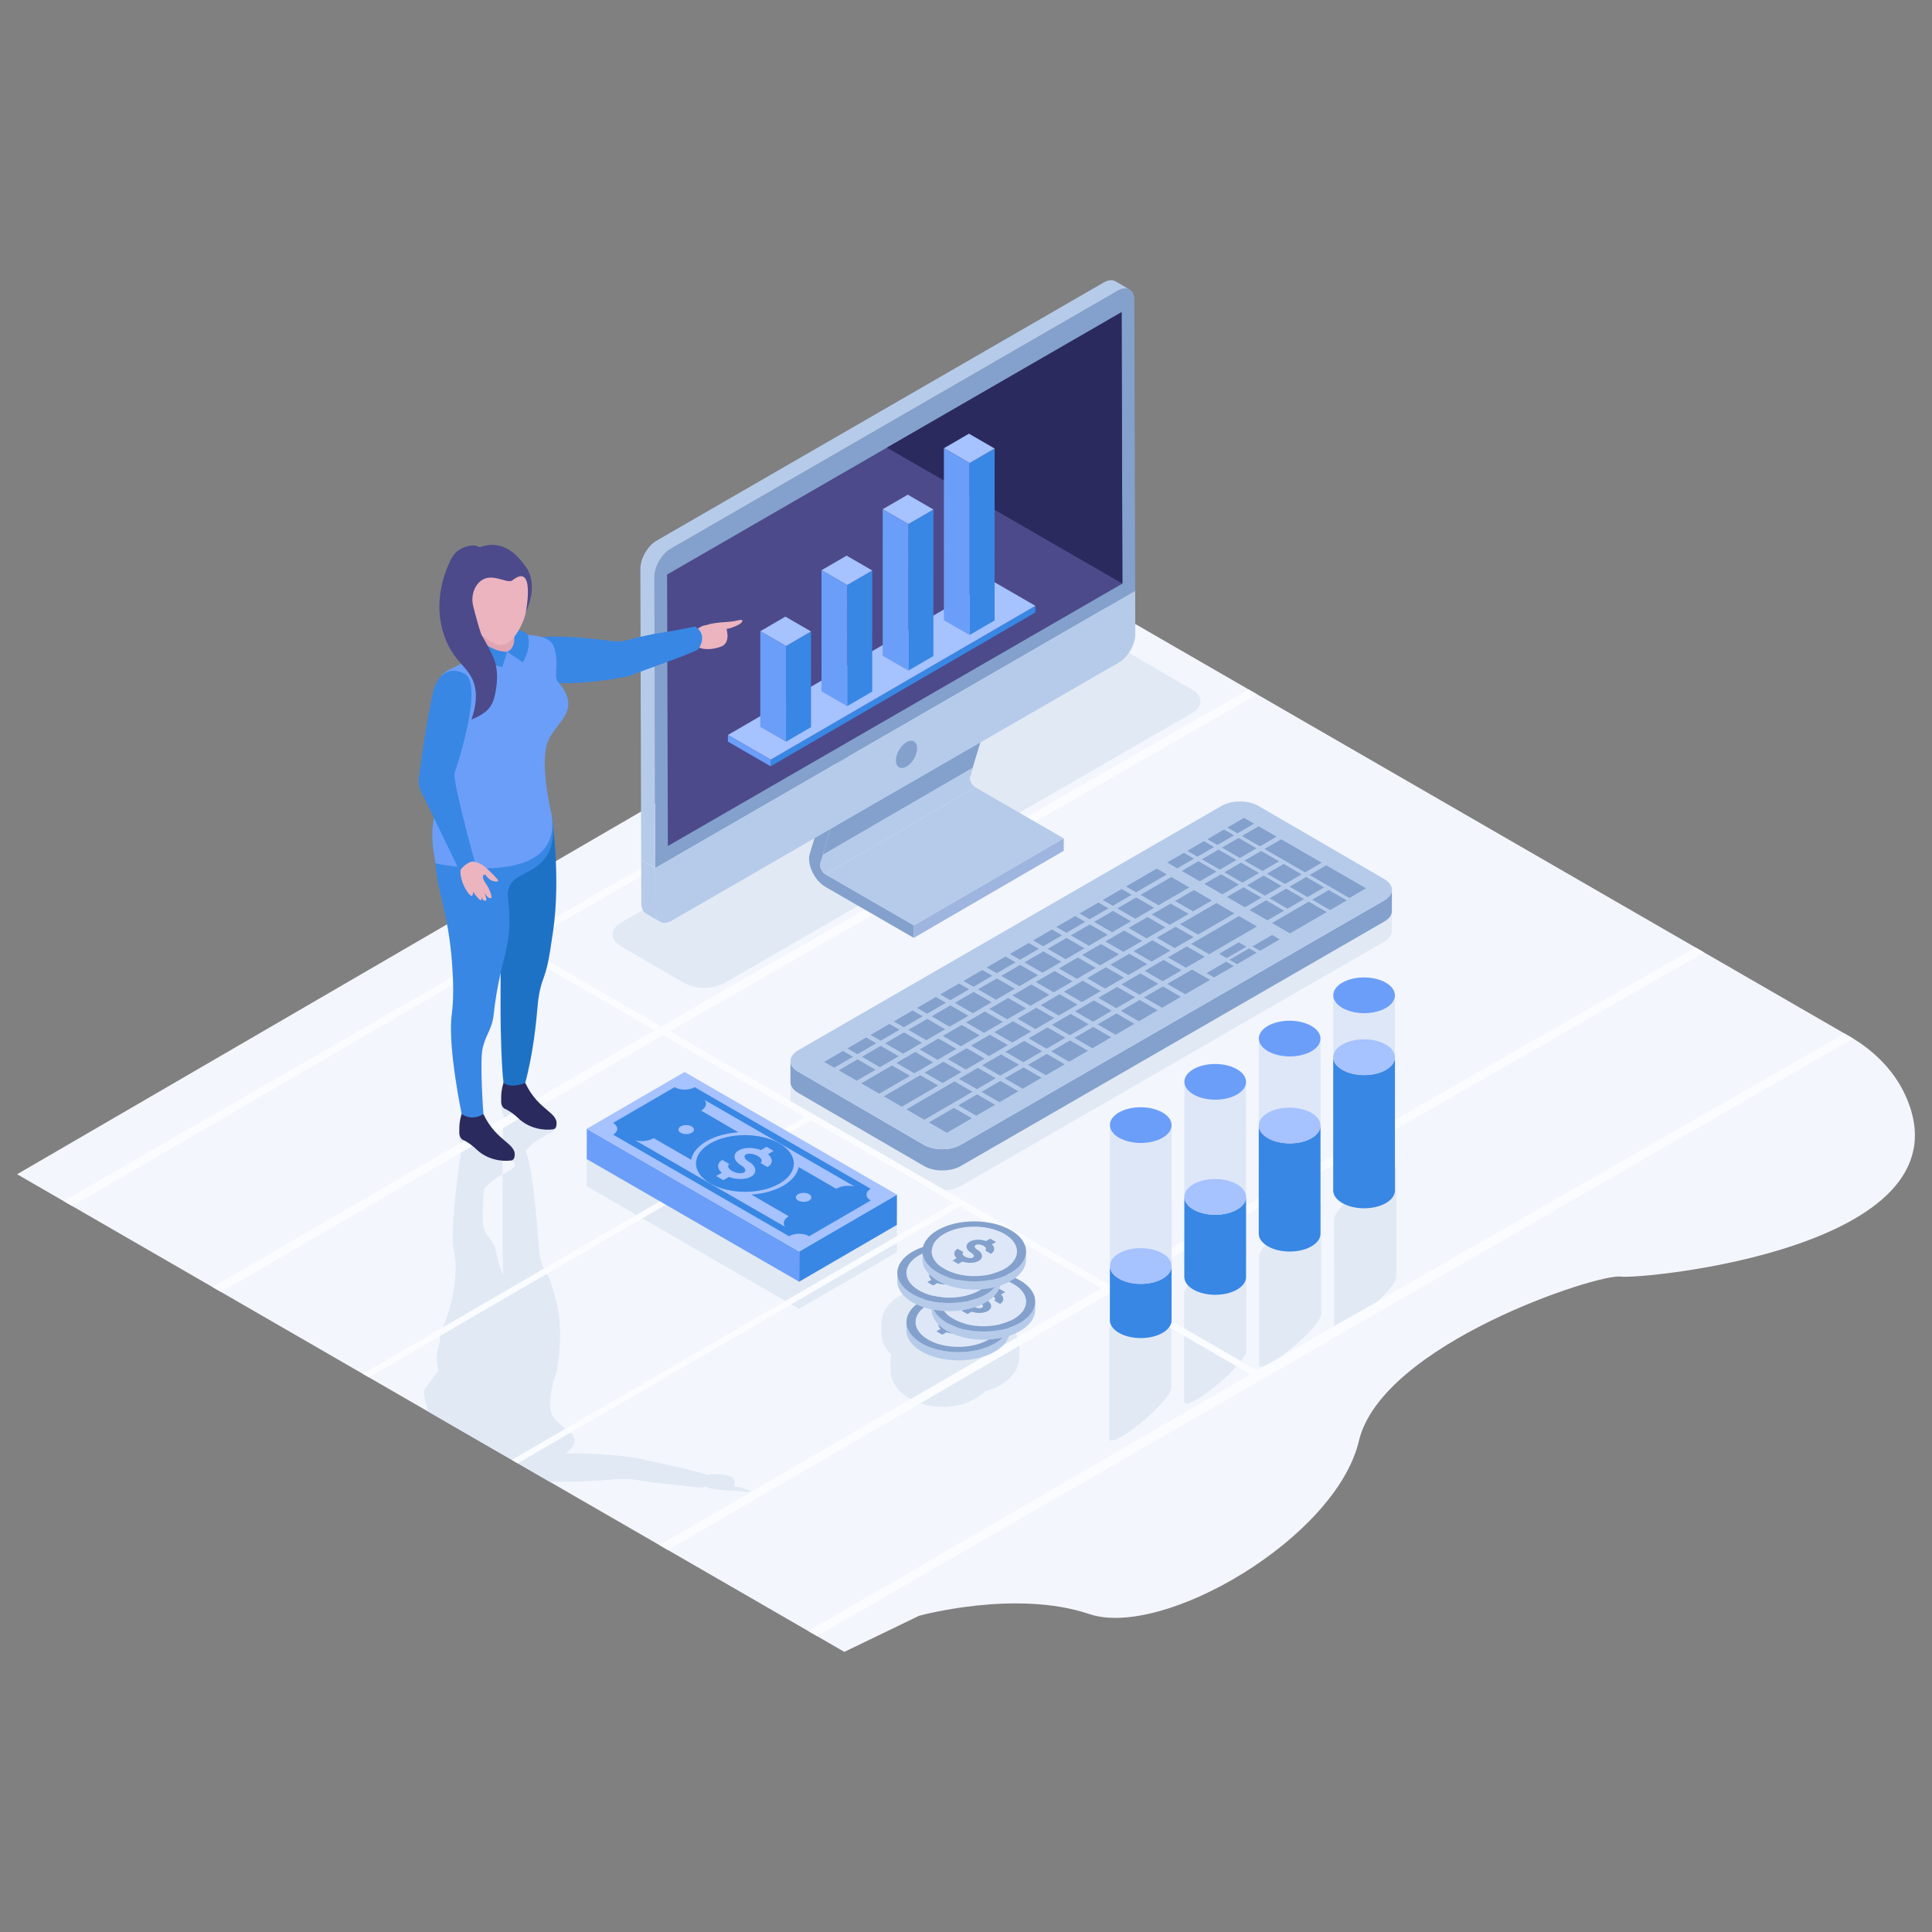 <?xml version="1.0" encoding="UTF-8"?>
<!DOCTYPE svg PUBLIC "-//W3C//DTD SVG 1.1//EN" "http://www.w3.org/Graphics/SVG/1.1/DTD/svg11.dtd">
<svg enable-background="new 0 0 126 126" id="Layer_1" version="1.1" viewBox="0 0 126 126" xml:space="preserve" xmlns="http://www.w3.org/2000/svg" xmlns:xlink="http://www.w3.org/1999/xlink"><rect x="0" y="0" width="126" height="126" fill="#808080" stroke="none"/><g><g><path d="M105.704,83.257c-1.485-0.216-15.588,4.404-17.082,10.722    c-1.495,6.327-12.777,12.911-17.581,11.285s-11.103,0.113-11.103,0.113l-3.967,1.918l-0.902,0.432h-0.009    L1.115,76.581l67.313-39.126l52.233,30.159c1.645,0.949,3.018,2.36,3.732,4.118    C128.36,81.433,107.067,83.445,105.704,83.257z" fill="#F3F6FD"/><g><polygon fill="#E1E9F4" points="58.494,79.68 58.494,81.66 52.114,85.36 38.264,77.36 38.274,75.39 52.124,83.38         "/></g><g><path d="M40.345,96.462c0.379-0.031,0.76-0.012,1.131,0.049c0.653,0.117,1.706,0.252,2.036,0.275     c0.441,0.031,2.306,0.257,2.306,0.257c0.069-0.03,0.129-0.061,0.178-0.092c0.152,0.073,0.323,0.128,0.493,0.141     l0.01,0.006c0.382,0.074,0.742,0.098,1.173,0.116c0.31,0.012,0.55,0.019,0.972,0.08     c0.09,0.012,0.17,0.012,0.2,0.012c0.04,0,0.069-0.03,0.039-0.055c-0.01-0.019-0.031-0.043-0.061-0.061     c-0.081-0.061-0.645-0.227-0.966-0.245c0.085-0.239,0.1-0.46-0.123-0.6     c-0.021-0.025-0.071-0.049-0.162-0.08c-0.332-0.098-1.014-0.196-1.512-0.067     c-0.041-0.037-0.061-0.055-0.061-0.055c-0.223-0.141-4.021-0.937-4.433-1.054     c-0.201-0.061-2.678-0.343-4.677-0.306c1.445-1.102-0.184-1.519-0.761-2.302     c-0.639-0.87,0.154-2.952,0.154-2.952c-0-0.018,0.009-0.037,0.009-0.055     c0.01-0.018,0.019-0.037,0.019-0.055c-0-0.006-0-0.006-0-0.012     c-0-0.019-0.001-0.031,0.009-0.049c0.01-0.012,0.009-0.03,0.009-0.043     c0.009-0.049,0.018-0.11,0.026-0.178c0.133-0.778,0.352-2.59-0.074-4.25c-0.328-1.261-0.402-1.458-0.724-1.99     c-0.197-0.331-0.305-0.68-0.353-1.029c-0.093-0.6-0.373-5.614-0.919-6.79     c0.864-1.151,2.244-1.157,1.971-1.745c-0-0.019-0.021-0.031-0.021-0.031     c-0.041-0.043-0.101-0.067-0.172-0.073c-0.581-0.055-1.55-2.309-2.26-1.893     c-0.237,0.141-0.494,0.263-0.792,0.361c-0.379,0.067-0.322,0.361-0.322,0.361s0.001,0.025,0.001,0.056     c-0.005,0.214,0.06,0.44,0.175,0.661c0,0-0.01,0,0,0.006c-0.039,0.198-0.063,1.191-0.077,2.438     c0.196,0.273,0.383,0.484,0.559,0.5c0.07,0.006,0.131,0.03,0.172,0.074c0,0,0.02,0.012,0.021,0.03     c0.157,0.338-0.238,0.489-0.763,0.771c-0.013,2.244-0.005,4.694,0.002,5.01l0.035,1.586     c-0.17-0.435-0.351-0.961-0.487-1.672c-0.112-0.539-0.517-0.765-0.739-1.305     c-0.222-0.532-0.019-2.645-0.019-2.645c0.367-0.488,0.821-0.767,1.208-0.975     c0.003-0.477,0.007-0.94,0.012-1.375c-0.45-0.627-0.942-1.585-1.437-1.295     c-0.237,0.141-0.375-0.221-0.673-0.123c-0.379,0.067-0.721,0.078-0.721,0.078s-0,0.234,0.001,0.265     c-0.005,0.214,0.06,0.435,0.165,0.655c-0.075,0.239-0.823,5.513-0.526,6.744     c0.155,0.655,0.129,1.317,0.074,1.978L29.65,83.627c-0.08,0.9-0.32,1.788-0.661,2.664     c-0.218,0.557-0.308,0.986-0.331,1.298c0,0.006,0,0.006,0,0.012c-0.194,0.741-0.244,1.188-0.05,1.8     l-0.817,1.053c-0.127,0.16-0.172,0.337-0.139,0.515c0.065,0.299,0.162,0.685,0.271,1.09l7.917,4.571     c0.023,0.002,0.044,0.003,0.068,0.003C37.36,96.683,39.347,96.548,40.345,96.462z" fill="#E1E9F4"/></g><g><path d="M40.505,60.172c-0.735,0.424-0.745,1.11-0.015,1.535l4.123,2.396     c0.73,0.424,1.915,0.421,2.65-0.003l30.475-17.595c0.735-0.424,0.739-1.107,0.009-1.531l-4.123-2.396     c-0.73-0.424-1.909-0.424-2.643,0L40.505,60.172z" fill="#E1E9F4"/></g><g><path d="M51.552,70.503v1.382c0.009,0.254,0.17,0.5,0.492,0.687l8.223,4.781     c0.661,0.382,1.729,0.382,2.399-0.008l27.609-15.936c0.339-0.195,0.509-0.45,0.5-0.704v-1.382     c0,0.254-0.17,0.508-0.5,0.703L62.657,75.962c-0.661,0.39-1.738,0.39-2.399,0.008l-8.214-4.781     C51.713,71.003,51.552,70.757,51.552,70.503z" fill="#E1E9F4"/></g><g><g><g><g><path d="M76.392,90.522v-7.089c0-0.167-0.191-0.173-0.584,0.019        c-0.795,0.391-2.074,1.433-2.869,2.336c-0.393,0.448-0.594,0.779-0.594,0.946v7.089        c0,0.167,0.191,0.178,0.584-0.019c0.795-0.391,2.074-1.433,2.869-2.336        C76.201,91.012,76.402,90.681,76.392,90.522z" fill="#E1E9F4"/><path d="M86.166,85.71v-7.094c0-0.167-0.191-0.173-0.584,0.019        c-0.785,0.389-2.074,1.438-2.869,2.336c-0.393,0.448-0.594,0.779-0.594,0.946v7.088        c0,0.167,0.201,0.17,0.594-0.021c0.785-0.389,2.063-1.43,2.859-2.328        C85.975,86.2,86.166,85.877,86.166,85.71z" fill="#E1E9F4"/><path d="M91.058,83.297v-7.094c0-0.161-0.201-0.165-0.594,0.027        c-0.785,0.389-2.063,1.43-2.859,2.328c-0.403,0.456-0.604,0.787-0.604,0.955l0.01,4.823        c0,0.006,0,0.006,0,0.011v2.24c-0.01,0.181,0.191,0.184,0.584-0.007c0.785-0.389,2.074-1.438,2.869-2.336        C90.857,83.796,91.058,83.465,91.058,83.297z" fill="#E1E9F4"/><path d="M80.69,89.055c-0.795,0.904-2.084,1.953-2.869,2.337        c-0.43,0.211-0.622,0.178-0.577-0.041c-0.005,0.022-0.016,0.049-0.016,0.068v-7.089        c0-0.167,0.201-0.498,0.604-0.954c0.795-0.898,2.074-1.939,2.859-2.328c0.393-0.191,0.594-0.194,0.594-0.026        v7.088C81.284,88.276,81.093,88.599,80.69,89.055z M77.379,91.05c-0.071,0.113-0.108,0.202-0.129,0.277        C77.269,91.253,77.309,91.162,77.379,91.05z" fill="#E1E9F4"/></g></g></g></g><g><g><g><g><g><g><g><path d="M66.479,87.848v0.648c0,0.608-0.325,1.209-0.98,1.67           c-0.363,0.26-0.793,0.448-1.25,0.555c-0.116,0.12-0.242,0.227-0.391,0.334           c-1.316,0.928-3.458,0.928-4.78,0c-0.666-0.468-1.002-1.076-0.997-1.691v-0.648           c0-0.12,0.011-0.247,0.044-0.368c-0.429-0.414-0.639-0.902-0.639-1.39V86.311           c0-0.601,0.325-1.209,0.98-1.67c0.341-0.241,0.732-0.414,1.156-0.528           c0.132-0.154,0.292-0.301,0.485-0.434c1.316-0.929,3.458-0.929,4.78,0           c0.676,0.469,1.005,1.09,0.995,1.709c0-0.006,0.001-0.012,0.001-0.019v0.648           c0,0.14-0.017,0.287-0.055,0.427c0.446,0.424,0.658,0.931,0.647,1.44           C66.477,87.873,66.479,87.86,66.479,87.848z" fill="#E1E9F4"/></g></g></g></g></g></g></g><polygon fill="#FAFCFF" points="120.299,67.405 81.988,89.374 72.82,84.081 111.132,62.112 110.581,61.794     72.269,83.763 43.675,67.254 81.988,45.284 81.438,44.967 43.125,66.937 33.962,61.647 72.275,39.676     71.725,39.358 4.152,78.334 4.702,78.652 33.528,61.898 42.691,67.188 13.865,83.942 14.415,84.26 43.242,67.506     52.489,72.845 23.662,89.599 24.054,89.825 52.88,73.072 62.207,78.456 33.38,95.21 33.767,95.433     62.594,78.679 71.836,84.015 43.009,100.769 43.559,101.087 72.386,84.333 81.554,89.626 52.727,106.38     53.277,106.698 120.85,67.722   "/></g><g><g><g><g><g><g><g enable-background="new    "><g><path d="M51.552,69.198v1.382c0.009,0.254,0.17,0.5,0.492,0.687l8.223,4.781           c0.661,0.382,1.729,0.382,2.399-0.008l27.609-15.936c0.339-0.195,0.509-0.45,0.5-0.704v-1.382           c0,0.254-0.17,0.508-0.5,0.703L62.657,74.657c-0.661,0.39-1.738,0.39-2.399,0.008l-8.214-4.781           C51.713,69.698,51.552,69.452,51.552,69.198z" fill="#83A1CC"/></g><g><path d="M52.056,68.497c-0.666,0.384-0.675,1.006-0.013,1.391l8.216,4.775           c0.661,0.384,1.735,0.381,2.401-0.003l27.613-15.942c0.666-0.384,0.669-1.003,0.008-1.387l-8.216-4.775           c-0.662-0.385-1.73-0.384-2.395,0L52.056,68.497z" fill="#B6CBEA"/></g></g></g></g></g><g><g><polygon fill="#83A1CC" points="77.866,55.998 76.78,56.63 76.124,56.251 77.21,55.62       "/></g><g><polygon fill="#83A1CC" points="77.054,63.28 75.827,63.993 74.656,63.318 75.883,62.604       "/></g><g><polygon fill="#83A1CC" points="78.569,62.4 77.341,63.113 76.171,62.438 77.398,61.724       "/></g><g><polygon fill="#83A1CC" points="69.214,62.725 67.986,63.439 66.814,62.762 68.043,62.048       "/></g><g><polygon fill="#83A1CC" points="69.947,64.003 68.718,64.717 67.547,64.04 68.775,63.327       "/></g><g><polygon fill="#83A1CC" points="71.787,64.638 70.558,65.352 69.386,64.675 70.615,63.961       "/></g><g><polygon fill="#83A1CC" points="70.954,68.53 69.727,69.243 68.555,68.567 69.782,67.854       "/></g><g enable-background="new    "><g><polygon fill="#83A1CC" points="70.272,65.518 69.043,66.232 67.872,65.555 69.1,64.841        "/></g><g><polygon fill="#83A1CC" points="72.511,65.92 71.284,66.633 70.113,65.958 71.341,65.244        "/></g><g><polygon fill="#83A1CC" points="68.757,66.398 67.53,67.111 66.358,66.435 67.586,65.722        "/></g><g><polygon fill="#83A1CC" points="73.983,66.77 72.756,67.483 71.584,66.807 72.811,66.093        "/></g><g><polygon fill="#83A1CC" points="70.997,66.8 69.769,67.514 68.599,66.838 69.826,66.124        "/></g><g><polygon fill="#83A1CC" points="72.469,67.65 71.241,68.363 70.069,67.687 71.297,66.974        "/></g><g><polygon fill="#83A1CC" points="69.482,67.68 68.255,68.394 67.084,67.718 68.312,67.005        "/></g></g><g><polygon fill="#83A1CC" points="75.498,65.89 74.27,66.603 73.099,65.926 74.326,65.213       "/></g><g><polygon fill="#83A1CC" points="74.026,65.04 72.799,65.753 71.628,65.077 72.855,64.364       "/></g><g enable-background="new    "><g><polygon fill="#83A1CC" points="73.3,63.758 72.073,64.471 70.901,63.795 72.128,63.082        "/></g><g><polygon fill="#83A1CC" points="75.54,64.16 74.312,64.874 73.141,64.198 74.37,63.484        "/></g></g><g enable-background="new    "><g><polygon fill="#83A1CC" points="74.489,61.363 73.262,62.076 72.09,61.4 73.318,60.687        "/></g><g><polygon fill="#83A1CC" points="76.329,61.998 75.102,62.711 73.93,62.035 75.157,61.321        "/></g><g><polygon fill="#83A1CC" points="72.975,62.243 71.747,62.957 70.576,62.28 71.803,61.567        "/></g><g><polygon fill="#83A1CC" points="74.815,62.878 73.587,63.591 72.415,62.915 73.643,62.201        "/></g></g><g><polygon fill="#83A1CC" points="76.004,60.483 74.775,61.197 73.604,60.52 74.832,59.806       "/></g><g><polygon fill="#83A1CC" points="76.095,57.028 74.091,58.192 73.435,57.813 75.439,56.649       "/></g><g><polygon fill="#83A1CC" points="77.844,61.117 76.615,61.831 75.444,61.155 76.672,60.441       "/></g><g enable-background="new    "><g><polygon fill="#83A1CC" points="81.79,53.718 80.703,54.35 80.047,53.971 81.134,53.339        "/></g><g><polygon fill="#83A1CC" points="80.483,54.478 79.396,55.109 78.74,54.73 79.827,54.099        "/></g><g><polygon fill="#83A1CC" points="83.255,54.564 82.168,55.196 80.998,54.52 82.085,53.888        "/></g><g><polygon fill="#83A1CC" points="81.948,55.324 80.861,55.955 79.691,55.279 80.777,54.648        "/></g><g><polygon fill="#83A1CC" points="80.64,56.084 79.553,56.715 78.383,56.04 79.469,55.408        "/></g><g><polygon fill="#83A1CC" points="83.42,56.173 82.333,56.805 81.162,56.128 82.248,55.497        "/></g><g><polygon fill="#83A1CC" points="86.197,56.263 85.111,56.894 83.64,56.045 82.469,55.369 83.555,54.737          84.727,55.414        "/></g><g><polygon fill="#83A1CC" points="79.332,56.844 78.245,57.476 77.074,56.8 78.161,56.168        "/></g><g><polygon fill="#83A1CC" points="82.112,56.934 81.025,57.565 79.853,56.889 80.94,56.257        "/></g><g><polygon fill="#83A1CC" points="84.89,57.023 83.804,57.654 82.632,56.977 83.719,56.346        "/></g><g><polygon fill="#83A1CC" points="80.803,57.694 79.717,58.325 78.545,57.649 79.632,57.017        "/></g><g><polygon fill="#83A1CC" points="83.582,57.783 82.496,58.414 81.324,57.738 82.41,57.106        "/></g><g><polygon fill="#83A1CC" points="86.361,57.872 85.274,58.503 84.103,57.827 85.189,57.195        "/></g><g><polygon fill="#83A1CC" points="89.089,57.932 88.003,58.564 85.41,57.067 86.496,56.435        "/></g><g><polygon fill="#83A1CC" points="77.56,57.873 75.557,59.038 74.386,58.362 76.39,57.198        "/></g><g><polygon fill="#83A1CC" points="82.274,58.543 81.187,59.174 80.016,58.498 81.102,57.867        "/></g><g><polygon fill="#83A1CC" points="85.053,58.632 83.966,59.263 82.795,58.587 83.881,57.955        "/></g><g><polygon fill="#83A1CC" points="87.833,58.721 86.746,59.353 85.575,58.676 86.661,58.045        "/></g><g><polygon fill="#83A1CC" points="75.27,59.204 74.042,59.918 72.871,59.242 74.1,58.528        "/></g><g><polygon fill="#83A1CC" points="83.745,59.392 82.658,60.023 81.486,59.347 82.573,58.716        "/></g><g><polygon fill="#83A1CC" points="77.519,59.603 76.29,60.317 75.118,59.64 76.347,58.926        "/></g><g><polygon fill="#83A1CC" points="86.525,59.481 84.13,60.873 82.958,60.197 85.353,58.805        "/></g><g><polygon fill="#83A1CC" points="80.503,59.572 78.13,60.951 76.958,60.275 79.331,58.896        "/></g><g><polygon fill="#83A1CC" points="81.973,60.421 78.856,62.233 77.685,61.557 80.803,59.745        "/></g></g><g><polygon fill="#83A1CC" points="66.234,62.759 65.005,63.472 64.349,63.094 65.577,62.38       "/></g><g><polygon fill="#83A1CC" points="62.7,69.918 61.472,70.632 60.3,69.956 61.528,69.242       "/></g><g><polygon fill="#83A1CC" points="69.44,69.41 68.212,70.124 67.04,69.447 68.269,68.733       "/></g><g><polygon fill="#83A1CC" points="66.411,71.17 65.184,71.883 64.012,71.207 65.24,70.494       "/></g><g><polygon fill="#83A1CC" points="67.926,70.29 66.698,71.003 65.527,70.327 66.754,69.613       "/></g><g><polygon fill="#83A1CC" points="63.425,71.201 60.283,73.026 59.113,72.35 62.254,70.525       "/></g><g enable-background="new    "><g><polygon fill="#83A1CC" points="65.728,68.158 64.501,68.872 63.329,68.195 64.556,67.482        "/></g><g><polygon fill="#83A1CC" points="64.214,69.038 62.986,69.752 61.815,69.075 63.042,68.362        "/></g><g><polygon fill="#83A1CC" points="66.454,69.44 65.227,70.153 64.056,69.478 65.284,68.764        "/></g><g><polygon fill="#83A1CC" points="64.939,70.32 63.712,71.034 62.541,70.358 63.769,69.644        "/></g></g><g><polygon fill="#83A1CC" points="67.969,68.56 66.74,69.274 65.57,68.598 66.798,67.884       "/></g><g><polygon fill="#83A1CC" points="67.243,67.278 66.015,67.991 64.844,67.315 66.071,66.602       "/></g><g><polygon fill="#83A1CC" points="61.185,70.798 58.813,72.177 57.641,71.501 60.014,70.122       "/></g><g enable-background="new    "><g><polygon fill="#83A1CC" points="64.719,63.639 63.492,64.352 62.835,63.973 64.063,63.26        "/></g><g><polygon fill="#83A1CC" points="66.185,64.485 64.958,65.199 63.786,64.522 65.013,63.809        "/></g><g><polygon fill="#83A1CC" points="63.204,64.519 61.977,65.232 61.321,64.853 62.548,64.14        "/></g><g><polygon fill="#83A1CC" points="68.432,64.883 67.204,65.597 66.032,64.921 67.26,64.207        "/></g><g><polygon fill="#83A1CC" points="64.671,65.365 63.443,66.079 62.272,65.402 63.499,64.689        "/></g><g><polygon fill="#83A1CC" points="61.69,65.399 60.462,66.112 59.806,65.734 61.034,65.02        "/></g><g><polygon fill="#83A1CC" points="66.918,65.763 65.69,66.477 64.519,65.8 65.746,65.087        "/></g><g><polygon fill="#83A1CC" points="63.156,66.246 61.929,66.959 60.757,66.282 61.984,65.569        "/></g><g><polygon fill="#83A1CC" points="60.175,66.279 58.948,66.993 58.292,66.614 59.519,65.9        "/></g><g><polygon fill="#83A1CC" points="65.403,66.644 64.176,67.357 63.004,66.68 64.231,65.967        "/></g><g><polygon fill="#83A1CC" points="61.641,67.126 60.414,67.839 59.242,67.163 60.47,66.449        "/></g><g><polygon fill="#83A1CC" points="58.662,67.159 57.433,67.873 56.777,67.494 58.005,66.78        "/></g><g><polygon fill="#83A1CC" points="63.888,67.524 62.661,68.237 61.489,67.561 62.717,66.847        "/></g><g><polygon fill="#83A1CC" points="60.128,68.005 58.899,68.719 57.728,68.043 58.956,67.329        "/></g><g><polygon fill="#83A1CC" points="62.374,68.404 61.147,69.117 59.975,68.441 61.202,67.727        "/></g><g><polygon fill="#83A1CC" points="58.613,68.886 57.385,69.6 56.213,68.923 57.442,68.209        "/></g><g><polygon fill="#83A1CC" points="60.86,69.284 59.632,69.997 58.46,69.321 59.689,68.607        "/></g><g><polygon fill="#83A1CC" points="59.346,70.164 57.342,71.328 56.17,70.652 58.174,69.487        "/></g></g><g><polygon fill="#83A1CC" points="55.633,68.919 54.405,69.632 53.749,69.254 54.976,68.54       "/></g><g><polygon fill="#83A1CC" points="57.099,69.766 55.871,70.479 54.7,69.803 55.927,69.089       "/></g><g><polygon fill="#83A1CC" points="67.7,63.605 66.471,64.319 65.3,63.643 66.528,62.929       "/></g><g><polygon fill="#83A1CC" points="73.756,60.084 72.528,60.798 71.358,60.122 72.585,59.409       "/></g><g><polygon fill="#83A1CC" points="72.291,59.239 71.063,59.952 70.407,59.573 71.635,58.86       "/></g><g><polygon fill="#83A1CC" points="70.776,60.119 69.549,60.832 68.893,60.453 70.12,59.74       "/></g><g><polygon fill="#83A1CC" points="72.241,60.965 71.015,61.678 69.843,61.002 71.071,60.289       "/></g><g><polygon fill="#83A1CC" points="69.262,60.999 68.034,61.712 67.378,61.333 68.605,60.62       "/></g><g><polygon fill="#83A1CC" points="71.46,63.123 70.233,63.837 69.061,63.16 70.289,62.447       "/></g><g><polygon fill="#83A1CC" points="70.728,61.845 69.5,62.559 68.329,61.882 69.556,61.169       "/></g><g><polygon fill="#83A1CC" points="79.175,55.238 78.088,55.87 77.432,55.491 78.518,54.859       "/></g><g><polygon fill="#83A1CC" points="57.147,68.039 55.919,68.753 55.262,68.374 56.491,67.66       "/></g><g><polygon fill="#83A1CC" points="67.748,61.878 66.52,62.592 65.863,62.214 67.092,61.5       "/></g><g><polygon fill="#83A1CC" points="73.805,58.358 72.577,59.072 71.921,58.693 73.149,57.98       "/></g><g><polygon fill="#83A1CC" points="79.032,58.723 77.805,59.437 76.633,58.76 77.86,58.047       "/></g><g><polygon fill="#83A1CC" points="77.012,65.01 75.784,65.723 74.612,65.047 75.841,64.333       "/></g><g><polygon fill="#83A1CC" points="78.912,63.905 77.298,64.843 76.127,64.167 77.741,63.229       "/></g><g><polygon fill="#83A1CC" points="81.283,61.743 80,62.489 79.505,62.203 80.788,61.458       "/></g><g><polygon fill="#83A1CC" points="80.464,63.004 79.181,63.749 78.686,63.464 79.969,62.718       "/></g><g><polygon fill="#83A1CC" points="81.96,62.134 80.677,62.88 80.182,62.594 81.465,61.849       "/></g><g><polygon fill="#83A1CC" points="83.457,61.264 82.174,62.01 81.679,61.724 82.963,60.978       "/></g><g><polygon fill="#83A1CC" points="64.897,72.05 63.669,72.763 62.498,72.087 63.725,71.374       "/></g><g><polygon fill="#83A1CC" points="63.382,72.93 61.755,73.876 60.583,73.2 62.21,72.254       "/></g></g></g><g><g><g><g><g enable-background="new    "><g><polygon fill="#B6CBEA" points="53.826,57.023 63.606,51.346 69.376,54.677 59.595,60.355          "/></g><g><polygon fill="#9EB5DF" points="59.595,60.355 69.376,54.677 69.373,55.488 59.593,61.166          "/></g><g><polygon fill="#83A1CC" points="55.527,49.543 65.307,43.865 63.268,50.63 53.488,56.308          "/></g><g><path d="M53.542,56.698c0.069,0.143,0.169,0.26,0.282,0.325l9.782-5.678           c-0.113-0.065-0.212-0.182-0.282-0.325c-0.069-0.143-0.087-0.286-0.056-0.39l0.173-0.568l-9.782,5.678           l-0.173,0.568C53.455,56.412,53.477,56.555,53.542,56.698z" fill="#B6CBEA"/></g><g><path d="M54.849,48.922l0.678,0.621l-2.039,6.765c-0.032,0.103-0.011,0.247,0.056,0.389           c0.068,0.144,0.169,0.261,0.282,0.326l5.77,3.331l-0.002,0.811l-5.77-3.331           c-0.337-0.195-0.646-0.551-0.847-0.977c-0.201-0.426-0.261-0.851-0.167-1.17L54.849,48.922z" fill="#83A1CC"/></g></g></g><g><g enable-background="new    "><g><path d="M43.05,60.115l-0.912-0.532c-0.193-0.112-0.314-0.347-0.314-0.686l-0.009-2.818           l0.915,0.532l0.009,2.818C42.739,59.767,42.86,60.003,43.05,60.115z" fill="#B6CBEA"/></g><g><path d="M74.032,38.539l0.008,2.818c0.002,0.678-0.477,1.507-1.069,1.849l-29.159,16.835           c-0.59,0.341-1.072,0.066-1.074-0.612l-0.008-2.818L74.032,38.539z" fill="#B6CBEA"/></g><g><path d="M59.812,48.799c0.001,0.438-0.307,0.972-0.689,1.192           c-0.382,0.221-0.692,0.044-0.694-0.395c-0.001-0.438,0.307-0.972,0.689-1.193           C59.5,48.184,59.81,48.361,59.812,48.799z" fill="#83A1CC"/></g><g><polygon fill="#DEE7F8" points="42.731,56.611 41.816,56.08 72.755,37.797 74.032,38.539          "/></g><g><path d="M72.903,18.951c0.592-0.342,1.074-0.067,1.076,0.613l0.054,18.975L42.731,56.611           l-0.054-18.975c-0.002-0.68,0.477-1.509,1.067-1.85L72.903,18.951z" fill="#83A1CC"/></g><g><path d="M73.665,18.878c-0.193-0.115-0.465-0.1-0.761,0.073L43.745,35.785           c-0.592,0.341-1.069,1.172-1.069,1.851l0.054,18.976l-0.915-0.532l-0.051-18.976           c-0.003-0.679,0.474-1.507,1.066-1.848l29.159-16.837c0.296-0.169,0.568-0.187,0.761-0.072L73.665,18.878z" fill="#B6CBEA"/></g></g></g><polygon fill="#4C4A8B" points="73.148,20.357 73.2,38.06 43.557,55.175 43.505,37.471       "/></g><g><polygon fill="#2A2A5E" points="73.148,20.357 73.2,38.06 73.2,38.06 57.843,29.194       "/></g></g><g><g><g enable-background="new    "><g><polygon fill="#3887E5" points="50.262,49.542 67.526,39.51 67.523,39.942 50.259,49.975         "/></g><g><polygon fill="#A6C2FF" points="47.474,47.933 64.738,37.9 67.526,39.51 50.262,49.542         "/></g><g><polygon fill="#6B9EF9" points="50.262,49.542 50.259,49.975 47.471,48.366 47.474,47.933         "/></g></g></g><g><g><g enable-background="new    "><g><polygon fill="#3887E5" points="63.234,30.2 64.868,29.251 64.865,40.465 63.231,41.415          "/></g><g><polygon fill="#A6C2FF" points="61.559,29.233 63.193,28.284 64.868,29.251 63.234,30.2          "/></g><g><polygon fill="#6B9EF9" points="63.234,30.2 63.231,41.415 61.557,40.448 61.559,29.233          "/></g></g></g><g><g enable-background="new    "><g><polygon fill="#3887E5" points="59.243,34.177 60.877,33.228 60.874,42.785 59.241,43.734          "/></g><g><polygon fill="#A6C2FF" points="57.568,33.211 59.202,32.261 60.877,33.228 59.243,34.177          "/></g><g><polygon fill="#6B9EF9" points="59.243,34.177 59.241,43.734 57.566,42.767 57.568,33.211          "/></g></g></g><g><g enable-background="new    "><g><polygon fill="#3887E5" points="55.252,38.154 56.886,37.205 56.884,45.104 55.25,46.053          "/></g><g><polygon fill="#A6C2FF" points="53.578,37.188 55.212,36.238 56.886,37.205 55.252,38.154          "/></g><g><polygon fill="#6B9EF9" points="55.252,38.154 55.25,46.053 53.575,45.087 53.578,37.188          "/></g></g></g><g><g enable-background="new    "><g><polygon fill="#3887E5" points="51.261,42.131 52.895,41.182 52.893,47.423 51.259,48.373          "/></g><g><polygon fill="#A6C2FF" points="49.587,41.165 51.221,40.215 52.895,41.182 51.261,42.131          "/></g><g><polygon fill="#6B9EF9" points="51.261,42.131 51.259,48.373 49.584,47.406 49.587,41.165          "/></g></g></g></g></g></g><g><g><g><path d="M90.975,64.918l-0.002,12.724c-0.001,0.296-0.196,0.592-0.585,0.818        c-0.783,0.455-2.058,0.455-2.846,0c-0.397-0.229-0.595-0.53-0.594-0.83l0.002-12.724        c-0.001,0.3,0.197,0.601,0.594,0.83c0.788,0.455,2.063,0.455,2.846,0        C90.78,65.51,90.975,65.215,90.975,64.918z" fill="#DEE7F8"/></g><g><path d="M90.381,64.088c0.788,0.455,0.793,1.193,0.01,1.648c-0.783,0.455-2.058,0.455-2.846,0        c-0.788-0.455-0.792-1.193-0.009-1.648C88.319,63.633,89.593,63.633,90.381,64.088z" fill="#6B9EF9"/></g></g><g><g><path d="M90.975,68.955l-0.002,8.687c-0.001,0.296-0.196,0.592-0.585,0.818        c-0.783,0.455-2.058,0.455-2.846,0c-0.397-0.229-0.595-0.53-0.594-0.83l0.002-8.687        c-0.001,0.3,0.197,0.601,0.594,0.83c0.788,0.455,2.063,0.455,2.846,0        C90.78,69.547,90.975,69.251,90.975,68.955z" fill="#3887E5"/></g><g><path d="M90.381,68.125c0.788,0.455,0.793,1.193,0.01,1.648c-0.783,0.455-2.058,0.455-2.846,0        c-0.788-0.455-0.792-1.193-0.009-1.648C88.319,67.67,89.593,67.67,90.381,68.125z" fill="#A6C2FF"/></g></g><g><g><path d="M86.12,67.74l-0.002,12.724c-0.001,0.296-0.196,0.592-0.585,0.818        c-0.783,0.455-2.058,0.455-2.846,0c-0.397-0.229-0.595-0.53-0.594-0.83l0.002-12.724        c-0.001,0.3,0.197,0.601,0.594,0.83c0.788,0.455,2.063,0.455,2.846,0        C85.925,68.332,86.119,68.036,86.12,67.74z" fill="#DEE7F8"/></g><g><path d="M85.526,66.91c0.788,0.455,0.793,1.193,0.01,1.648c-0.783,0.455-2.058,0.455-2.846,0        c-0.788-0.455-0.792-1.193-0.009-1.648C83.464,66.455,84.737,66.455,85.526,66.91z" fill="#6B9EF9"/></g></g><g><g><path d="M86.12,73.409l-0.002,7.054c-0.001,0.296-0.196,0.592-0.585,0.818        c-0.783,0.455-2.058,0.455-2.846,0c-0.397-0.229-0.595-0.53-0.594-0.83l0.002-7.054        c-0.001,0.3,0.197,0.601,0.594,0.83c0.788,0.455,2.063,0.455,2.846,0        C85.925,74.001,86.119,73.706,86.12,73.409z" fill="#3887E5"/></g><g><path d="M85.526,72.579c0.788,0.455,0.793,1.193,0.01,1.648c-0.783,0.455-2.058,0.455-2.846,0        c-0.788-0.455-0.792-1.193-0.009-1.648C83.464,72.124,84.737,72.124,85.526,72.579z" fill="#A6C2FF"/></g></g><g><g><g><path d="M81.265,70.561l-0.002,12.724c-0.001,0.296-0.196,0.592-0.585,0.818         c-0.783,0.455-2.058,0.455-2.846,0c-0.397-0.229-0.595-0.53-0.594-0.83l0.002-12.724         c-0.001,0.3,0.197,0.601,0.594,0.83c0.788,0.455,2.063,0.455,2.846,0         C81.069,71.154,81.264,70.858,81.265,70.561z" fill="#DEE7F8"/></g><g><path d="M80.671,69.731c0.788,0.455,0.793,1.193,0.01,1.648c-0.783,0.455-2.058,0.455-2.846,0         c-0.788-0.455-0.792-1.193-0.009-1.648C78.609,69.276,79.882,69.276,80.671,69.731z" fill="#6B9EF9"/></g></g><g><g><path d="M81.265,78.065l-0.002,5.22c-0.001,0.296-0.196,0.592-0.585,0.818         c-0.783,0.455-2.058,0.455-2.846,0c-0.397-0.229-0.595-0.53-0.594-0.83l0.002-5.22         c-0.001,0.3,0.197,0.601,0.594,0.83c0.788,0.455,2.063,0.455,2.846,0         C81.069,78.657,81.264,78.362,81.265,78.065z" fill="#3887E5"/></g><g><path d="M80.671,77.235c0.788,0.455,0.793,1.193,0.01,1.648c-0.783,0.455-2.058,0.455-2.846,0         c-0.788-0.455-0.792-1.193-0.009-1.648C78.609,76.78,79.882,76.78,80.671,77.235z" fill="#A6C2FF"/></g></g></g><g><g><g><g><path d="M76.409,73.383l-0.002,12.724c-0.001,0.296-0.196,0.592-0.585,0.818          c-0.783,0.455-2.058,0.455-2.846,0c-0.397-0.229-0.595-0.53-0.594-0.83l0.002-12.724          c-0.001,0.3,0.197,0.601,0.594,0.83c0.788,0.455,2.063,0.455,2.846,0          C76.214,73.975,76.409,73.68,76.409,73.383z" fill="#DEE7F8"/></g><g><path d="M75.815,72.553c0.788,0.455,0.793,1.193,0.01,1.648c-0.783,0.455-2.058,0.455-2.846,0          c-0.788-0.455-0.792-1.193-0.009-1.648C73.753,72.098,75.027,72.098,75.815,72.553z" fill="#6B9EF9"/></g></g></g><g><g><path d="M76.409,82.573l-0.002,3.534c-0.001,0.296-0.196,0.592-0.585,0.818         c-0.783,0.455-2.058,0.455-2.846,0c-0.397-0.229-0.595-0.53-0.594-0.83l0.002-3.534         c-0.001,0.3,0.197,0.601,0.594,0.83c0.788,0.455,2.063,0.455,2.846,0         C76.214,83.165,76.409,82.869,76.409,82.573z" fill="#3887E5"/></g><g><path d="M75.815,81.743c0.788,0.455,0.793,1.193,0.01,1.648c-0.783,0.455-2.058,0.455-2.846,0         c-0.788-0.455-0.792-1.193-0.009-1.648C73.753,81.287,75.027,81.287,75.815,81.743z" fill="#A6C2FF"/></g></g></g></g><g><path d="M31.526,72.655l-1.278-0.376c-0.205,0.462-0.305,0.949-0.294,1.421      c0.001,0.053,0.002,0.087,0.002,0.087s-0.057,0.487,0.326,0.592c0.297,0.158,0.562,0.362,0.803,0.591      c0.716,0.679,1.679,0.798,2.263,0.71c0.068-0.011,0.128-0.054,0.166-0.117c0,0,0.015-0.019,0.023-0.052      C33.795,74.552,32.414,74.541,31.526,72.655z" fill="#2A2A5E"/><path d="M34.256,70.625l-1.278-0.376c-0.205,0.462-0.305,0.949-0.294,1.421      c0.001,0.053,0.002,0.087,0.002,0.087s-0.057,0.487,0.326,0.592c0.297,0.158,0.562,0.362,0.803,0.591      c0.716,0.679,1.679,0.798,2.263,0.71c0.068-0.011,0.128-0.054,0.166-0.117c0,0,0.015-0.019,0.023-0.052      C36.524,72.522,35.144,72.512,34.256,70.625z" fill="#2A2A5E"/><g><g><g><g><g><g><path d="M48.365,40.429c-0.026,0.002-0.113-0-0.197,0.02            c-0.42,0.101-0.665,0.106-0.972,0.129c-0.431,0.032-0.796,0.075-1.177,0.196l-0.001,0            c-0.302,0.03-0.594,0.275-0.783,0.512c-0.001,0.001-0.001,0.001-0.002,0.002            c-0.09,0.111-0.341,0.158-0.36,0.171l0.063,0.768l0.12-0.056c0.142-0.072,0.302-0.062,0.441,0.016            c0.506,0.277,1.262,0.109,1.613-0.055c0.097-0.053,0.145-0.096,0.161-0.13            c0.218-0.237,0.206-0.597,0.114-0.985c0.321-0.032,0.883-0.299,0.955-0.398            c0.031-0.035,0.051-0.07,0.067-0.104C48.433,40.476,48.403,40.425,48.365,40.429z" fill="#ECB4BF"/><path d="M45.341,40.862c0,0-1.855,0.367-2.298,0.416c-0.332,0.037-1.376,0.261-2.034,0.449            c-0.366,0.104-0.745,0.127-1.121,0.078c-1.005-0.132-2.999-0.356-4.44-0.271            c-0.546,0.032-0.802-0.084-1.248,0.293c-0.487,0.411-0.74,1.265-0.206,2.023            c0.97,1.377,6.821,0.356,7.141,0.202c0.405-0.194,4.193-1.488,4.413-1.724            C45.547,42.326,46.218,41.436,45.341,40.862z" fill="#3887E5"/></g></g></g></g><g><g><g><g><g><g><g><g><g><path d="M35.977,53.133c-0.131,3.291-3.32,3.65-3.32,3.65l-0.012,9.29                 c-0.001,0.945,0.064,3.617,0.194,4.553c0.548,0.387,1.415,0,1.415,0                 c0.519-1.914,0.724-4.008,0.805-4.989c0.047-0.572,0.141-1.141,0.333-1.681                 c0.306-0.862,0.384-1.183,0.682-3.244C36.594,57.133,35.977,53.133,35.977,53.133z" fill="#1E72C6"/><path d="M29.477,62.765c-0.103-1.467-0.366-2.916-0.723-4.343                 c-0.672-2.687-0.245-3.492-0.245-3.492c6.485,2.586,7.468-1.797,7.468-1.797                 c0.555,3.167-1.382,3.546-2.295,4.134c-0.409,0.264-0.613,0.747-0.556,1.23                 c0.401,3.364-0.504,3.75-0.936,7.715c-0.095,0.875-0.498,1.252-0.708,2.123                 c-0.21,0.871,0.044,4.32,0.044,4.32c-0.797,0.499-1.415,0-1.415,0s-0.925-4.376-0.65-6.488                 c0.139-1.067,0.104-2.15,0.029-3.223L29.477,62.765z" fill="#3887E5"/></g><path d="M29.11,50.386l0.573-3.618c-2.308-3.225-0.145-2.886,0.578-3.654                c0.723-0.768,0.778-1.083,0.778-1.083s2.074-0.803,3.383-0.632c0.54,0.071,1.473,0.104,1.71,0.806                c0.367,1.087-0.059,1.897,0.25,2.255c1.608,1.867-0.064,2.546-0.631,3.852                c-0.617,1.419,0.226,4.82,0.226,4.82c0.752,5-7.579,3.171-7.579,3.171                C28.033,54.187,28.099,53.54,29.11,50.386z" fill="#6B9EF9"/></g></g><g><g><path d="M32.166,42.896c0.358,0,0.62-0.258,0.908-0.389                c0.572-0.26,1.021-0.421,1.021-0.974c0-0.051-0.009-0.102-0.017-0.154                c-0.154,0-0.411-0.231-0.377-0.377c0.257-1.164-2.432-0.959-2.432-0.959s-0.163,1.413-0.231,1.986                C31.038,42.03,31.601,42.896,32.166,42.896z" fill="#E0A4B2"/></g></g><g><path d="M31.088,41.609c0,0,1.007,0.919,1.986,0.899l-0.314,0.997c0,0-1.522-0.314-2.033-0.938               C30.95,42.115,31.088,41.609,31.088,41.609z" fill="#3887E5"/><g><path d="M34.095,43.191c0,0,0.584-0.889,0.327-1.791c-0.193-0.281-0.964-0.4-0.964-0.4                s0.355,1.212-0.384,1.507L34.095,43.191z" fill="#3887E5"/></g></g></g></g></g></g><g><path d="M32.497,37.42c0.728,0.019,1.231-0.454,1.529-0.242c0.807,0.573,0.443,1.899,0.27,2.74           c-0.186,0.907-0.784,1.775-1.163,2.007c-0.295,0.181-0.662,0.18-0.967,0.003           c-2.341-1.363-2.364-2.582-2.364-2.582S29.8,37.349,32.497,37.42z" fill="#ECB4BF"/></g></g><g><g><path d="M32.473,57.386c-0.086-0.108-0.283-0.337-0.681-0.705           c-0.578-0.548-0.866-0.434-0.995-0.497c-0.129-0.063-0.25-0.307-0.262-0.323l-0.693,0.255l0.088,0.105           c0.107,0.128,0.146,0.294,0.118,0.456c-0.103,0.582,0.275,1.31,0.533,1.624           c0.075,0.086,0.128,0.121,0.164,0.13c0.098,0.008,0.11-0.2,0.116-0.284           c0.015,0.046,0.086,0.178,0.344,0.451c0.068,0.082,0.116,0.106,0.152,0.114           c0.077,0.008,0.044-0.173,0.014-0.285c0.065,0.197,0.105,0.237,0.105,0.237           c0.08,0.059,0.129,0.082,0.169,0.082c0.191,0.025-0.054-0.514-0.062-0.537           c0.169,0.287,0.302,0.362,0.379,0.37c0.069,0.004,0.098-0.03,0.098-0.03           c0-0.019-0.004-0.382-0.383-0.939c-0.256-0.362-0.191-0.503-0.115-0.557           c0.039-0.028,0.094-0.015,0.12,0.023c0.213,0.308,0.438,0.397,0.596,0.409           c0.057,0.009,0.107,0.008,0.146,0.003C32.478,57.482,32.505,57.426,32.473,57.386z" fill="#ECB4BF"/><path d="M28.324,44.859c0,0,0.498-1.663,1.96-0.929c1.136,0.571-0.094,4.887-0.636,6.479           c-0.157,0.463,1.301,5.753,1.301,5.753s-0.485-0.029-0.975,0.638l-2.512-5.182           c-0.128-0.263-0.179-0.553-0.145-0.844C27.522,49.022,28.105,45.485,28.324,44.859z" fill="#3887E5"/></g></g></g></g><path d="M34.217,36.873c-0.961-1.375-2.025-1.513-2.889-1.196c-0.028,0-0.055-0.007-0.083,0       c-0.422-0.283-1.244,0.062-1.527,0.366c-0.187,0.193-0.311,0.435-0.421,0.677       c-0.449,0.982-0.691,2.073-0.636,3.151c0.055,1.078,0.415,2.156,1.071,3.006       c0.352,0.456,0.795,0.85,1.05,1.368c0.408,0.822,0.27,1.818-0.035,2.688       c0.456-0.207,0.926-0.421,1.209-0.829c0.207-0.276,0.297-0.629,0.359-0.967       c0.138-0.726,0.166-1.492-0.104-2.177c-0.228-0.58-0.816-1.569-0.816-1.569       c-0.152-0.442-0.283-0.891-0.401-1.348c-0.042-0.166-0.09-0.339-0.131-0.504       c-0.111-0.449-0.055-0.926,0.187-1.313c0.76-1.175,1.982-0.072,2.37-0.381       c1.511-1.204,0.878,2.061,0.878,2.061C35.219,37.882,34.217,36.873,34.217,36.873z" fill="#4C4A8B"/></g></g></g></g><g><g><g enable-background="new    "><g><polygon fill="#3887E5" points="58.497,77.911 58.491,79.885 52.118,83.589 52.124,81.615      "/></g><g><polygon fill="#6B9EF9" points="52.124,81.615 52.118,83.589 38.265,75.591 38.27,73.617      "/></g><g><polygon fill="#A6C2FF" points="58.497,77.911 52.124,81.615 38.27,73.617 44.643,69.913      "/></g></g></g><g><g enable-background="new    "><g><path d="M50.833,74.572c1.248,0.72,1.252,1.893,0.012,2.614       c-1.241,0.721-3.266,0.723-4.513,0.002c-1.251-0.722-1.256-1.895-0.015-2.616       C47.557,73.851,49.582,73.849,50.833,74.572z M48.813,75.745c-0.255-0.147-0.336-0.358-0.174-0.453       c0.163-0.095,0.528-0.048,0.783,0.099c0.255,0.147,0.335,0.358,0.172,0.453l0.465,0.269       c0.358-0.208,0.355-0.556,0.032-0.841l0.363-0.211l-0.465-0.269l-0.363,0.211       c-0.492-0.185-1.093-0.186-1.451,0.022c-0.422,0.245-0.342,0.688,0.177,0.988       c0.255,0.147,0.334,0.358,0.172,0.453c-0.162,0.094-0.526,0.048-0.781-0.099s-0.336-0.358-0.174-0.453       l-0.464-0.268c-0.357,0.207-0.355,0.556-0.032,0.84L46.71,76.697l0.465,0.269l0.363-0.211       c0.492,0.187,1.094,0.187,1.451-0.021C49.412,76.488,49.332,76.045,48.813,75.745" fill="#3887E5"/></g><g><path d="M56.782,77.53c-0.362,0.21-0.361,0.551,0.004,0.762l-4.011,2.331       c-0.365-0.211-0.953-0.211-1.316,0l-11.474-6.625c0.363-0.211,0.36-0.552-0.005-0.763l4.011-2.331       c0.365,0.211,0.956,0.211,1.317,0.001L56.782,77.53z M54.532,77.527c0.327-0.192,0.798-0.239,1.195-0.148       l-9.762-5.636c0.159,0.23,0.079,0.503-0.24,0.688l2.434,1.416c-0.764,0.05-1.503,0.244-2.086,0.582       c-0.583,0.339-0.914,0.767-0.997,1.209l-2.443-1.411c-0.329,0.191-0.794,0.238-1.191,0.149l9.752,5.63       c-0.155-0.229-0.075-0.499,0.243-0.684l-2.43-1.415c0.761-0.051,1.5-0.244,2.082-0.583       c0.583-0.339,0.912-0.768,1.001-1.209L54.532,77.527 M44.394,73.461c-0.197,0.115-0.195,0.301,0.002,0.415       c0.199,0.115,0.52,0.115,0.717,0.001s0.195-0.301-0.004-0.415C44.913,73.347,44.592,73.346,44.394,73.461        M52.769,78.296c0.197-0.115,0.196-0.3-0.002-0.415c-0.197-0.114-0.519-0.115-0.716,0       c-0.197,0.115-0.195,0.301,0.002,0.415C52.252,78.41,52.572,78.41,52.769,78.296" fill="#3887E5"/></g></g></g></g><g><g><g><g><g><g><g enable-background="new    "><g><path d="M64.456,85.086c1.091,0.63,1.097,1.651,0.013,2.281c-1.084,0.63-2.847,0.63-3.938,0           c-1.091-0.63-1.097-1.651-0.013-2.281C61.602,84.456,63.365,84.456,64.456,85.086z" fill="#DEE7F8"/></g><g><path d="M65.872,86.236l-0.002,0.536c-0.001,0.498-0.329,0.995-0.982,1.374           c-1.315,0.764-3.454,0.764-4.778,0c-0.666-0.385-0.999-0.889-0.997-1.393l0.002-0.536           c-0.001,0.504,0.331,1.009,0.997,1.393c1.324,0.764,3.463,0.764,4.778,0           C65.544,87.231,65.871,86.734,65.872,86.236z" fill="#B6CBEA"/></g><g><path d="M64.875,84.843c1.324,0.764,1.331,2.003,0.016,2.768           c-1.315,0.764-3.454,0.764-4.778,0c-1.324-0.764-1.331-2.003-0.016-2.768           C61.412,84.078,63.551,84.078,64.875,84.843z M60.531,87.367c1.091,0.63,2.854,0.63,3.938,0           c1.084-0.63,1.078-1.651-0.013-2.281c-1.091-0.63-2.854-0.63-3.938,0           C59.434,85.716,59.44,86.737,60.531,87.367L60.531,87.367z" fill="#83A1CC"/></g></g></g><g><g><path d="M63.913,85.615l-0.269,0.156c0.216,0.206,0.2,0.459-0.066,0.613l-0.381-0.22          c0.113-0.065,0.069-0.202-0.098-0.298c-0.166-0.096-0.403-0.122-0.516-0.056          c-0.114,0.066-0.068,0.203,0.098,0.299c0.379,0.219,0.424,0.549,0.1,0.738          c-0.267,0.155-0.703,0.165-1.059,0.041l-0.268,0.156l-0.381-0.22l0.268-0.156          c-0.218-0.206-0.202-0.46,0.065-0.615l0.381,0.22c-0.112,0.065-0.066,0.202,0.1,0.298          c0.167,0.096,0.402,0.121,0.514,0.056c0.114-0.066,0.069-0.202-0.098-0.298          c-0.38-0.219-0.424-0.55-0.1-0.739c0.266-0.154,0.703-0.164,1.06-0.039l0.269-0.156L63.913,85.615z" fill="#83A1CC"/></g></g></g></g></g></g><g><g><g><g><g><g enable-background="new    "><g><path d="M66.099,83.741c1.091,0.63,1.097,1.651,0.013,2.281c-1.084,0.63-2.847,0.63-3.938,0           c-1.091-0.63-1.097-1.651-0.013-2.281C63.245,83.111,65.008,83.111,66.099,83.741z" fill="#DEE7F8"/></g><g><path d="M67.515,84.891l-0.002,0.536c-0.001,0.498-0.329,0.995-0.982,1.374           c-1.315,0.764-3.454,0.764-4.778,0c-0.666-0.385-0.999-0.889-0.997-1.393l0.002-0.536           c-0.001,0.504,0.331,1.009,0.997,1.393c1.324,0.764,3.463,0.764,4.778,0           C67.187,85.886,67.514,85.389,67.515,84.891z" fill="#B6CBEA"/></g><g><path d="M66.518,83.498c1.324,0.764,1.331,2.003,0.016,2.768           c-1.315,0.764-3.454,0.764-4.778,0c-1.324-0.764-1.331-2.003-0.016-2.768           C63.055,82.733,65.194,82.733,66.518,83.498z M62.174,86.022c1.091,0.63,2.854,0.63,3.938,0           c1.084-0.63,1.078-1.651-0.013-2.281c-1.091-0.63-2.854-0.63-3.938,0           C61.077,84.371,61.083,85.392,62.174,86.022L62.174,86.022z" fill="#83A1CC"/></g></g></g><g><g><path d="M65.556,84.27l-0.269,0.156c0.217,0.206,0.2,0.459-0.066,0.613l-0.381-0.22          c0.113-0.065,0.069-0.202-0.098-0.298c-0.166-0.096-0.403-0.122-0.516-0.056          c-0.114,0.066-0.068,0.203,0.098,0.299c0.379,0.219,0.424,0.549,0.1,0.738          c-0.267,0.155-0.703,0.165-1.059,0.041l-0.268,0.156l-0.381-0.22l0.268-0.156          c-0.218-0.206-0.202-0.46,0.065-0.615l0.381,0.22c-0.112,0.065-0.066,0.202,0.1,0.298          c0.167,0.096,0.402,0.121,0.514,0.056c0.114-0.066,0.069-0.202-0.098-0.298          c-0.38-0.219-0.424-0.55-0.1-0.739c0.266-0.154,0.703-0.164,1.06-0.039l0.269-0.156L65.556,84.27z" fill="#83A1CC"/></g></g></g></g></g></g><g><g><g><g><g><g enable-background="new    "><g><path d="M63.862,81.878c1.091,0.63,1.097,1.651,0.013,2.281s-2.847,0.63-3.938,0           c-1.091-0.63-1.097-1.651-0.013-2.281C61.008,81.249,62.771,81.249,63.862,81.878z" fill="#DEE7F8"/></g><g><path d="M65.278,83.028l-0.002,0.536c-0.001,0.498-0.329,0.995-0.982,1.374           c-1.315,0.764-3.454,0.764-4.778,0c-0.666-0.385-0.999-0.889-0.997-1.393l0.002-0.536           c-0.001,0.504,0.331,1.009,0.997,1.393c1.324,0.764,3.463,0.764,4.778,0           C64.95,84.023,65.277,83.526,65.278,83.028z" fill="#B6CBEA"/></g><g><path d="M64.281,81.635c1.324,0.764,1.331,2.003,0.016,2.768           c-1.315,0.764-3.454,0.764-4.778,0c-1.324-0.764-1.331-2.003-0.016-2.768           C60.817,80.871,62.957,80.871,64.281,81.635z M59.937,84.159c1.091,0.63,2.854,0.63,3.938,0           c1.084-0.63,1.078-1.651-0.013-2.281c-1.091-0.63-2.854-0.63-3.938,0           C58.84,82.508,58.846,83.529,59.937,84.159L59.937,84.159z" fill="#83A1CC"/></g></g></g><g><g><path d="M63.319,82.407l-0.269,0.156c0.216,0.206,0.2,0.459-0.066,0.613l-0.381-0.22          c0.113-0.065,0.069-0.202-0.098-0.298c-0.166-0.096-0.403-0.122-0.516-0.056          c-0.114,0.066-0.068,0.203,0.098,0.299c0.379,0.219,0.424,0.549,0.1,0.738          c-0.267,0.155-0.703,0.165-1.059,0.041l-0.268,0.156l-0.381-0.22l0.268-0.156          c-0.218-0.206-0.202-0.46,0.065-0.615l0.381,0.22c-0.112,0.065-0.066,0.202,0.1,0.298          c0.167,0.096,0.402,0.121,0.514,0.056c0.114-0.066,0.069-0.202-0.098-0.298          c-0.38-0.219-0.424-0.55-0.1-0.739c0.266-0.154,0.703-0.164,1.06-0.039l0.269-0.156L63.319,82.407z" fill="#83A1CC"/></g></g></g></g></g></g><g><g><g><g><g><g enable-background="new    "><g><path d="M65.503,80.472c1.091,0.63,1.097,1.651,0.013,2.281c-1.084,0.63-2.847,0.63-3.938,0           c-1.091-0.63-1.097-1.651-0.013-2.281C62.649,79.842,64.412,79.842,65.503,80.472z" fill="#DEE7F8"/></g><g><path d="M66.919,81.622l-0.002,0.536c-0.001,0.498-0.329,0.995-0.982,1.374           c-1.315,0.764-3.454,0.764-4.778,0c-0.666-0.385-0.999-0.889-0.997-1.393l0.002-0.536           c-0.001,0.504,0.331,1.009,0.997,1.393c1.324,0.764,3.463,0.764,4.778,0           C66.591,82.617,66.918,82.12,66.919,81.622z" fill="#B6CBEA"/></g><g><path d="M65.922,80.229c1.324,0.764,1.331,2.003,0.016,2.768           c-1.315,0.764-3.454,0.764-4.778,0c-1.324-0.764-1.331-2.003-0.016-2.768           C62.459,79.464,64.598,79.464,65.922,80.229z M61.578,82.753c1.091,0.63,2.854,0.63,3.938,0           c1.084-0.63,1.078-1.651-0.013-2.281c-1.091-0.63-2.854-0.63-3.938,0           C60.481,81.102,60.487,82.123,61.578,82.753L61.578,82.753z" fill="#83A1CC"/></g></g></g><g><g><path d="M64.96,81.001l-0.269,0.156c0.216,0.206,0.2,0.459-0.066,0.613l-0.381-0.22          c0.113-0.065,0.069-0.202-0.098-0.298c-0.166-0.096-0.403-0.122-0.516-0.056          c-0.114,0.066-0.068,0.203,0.098,0.299c0.379,0.219,0.424,0.549,0.1,0.738          c-0.267,0.155-0.703,0.165-1.059,0.041l-0.268,0.156l-0.381-0.22l0.268-0.156          c-0.218-0.206-0.202-0.46,0.065-0.615l0.381,0.22c-0.112,0.065-0.066,0.202,0.1,0.298          c0.167,0.096,0.402,0.121,0.514,0.056c0.114-0.066,0.069-0.202-0.098-0.298          c-0.38-0.219-0.424-0.55-0.1-0.739c0.266-0.154,0.703-0.164,1.06-0.039l0.269-0.156L64.96,81.001z" fill="#83A1CC"/></g></g></g></g></g></g></g></g></svg>